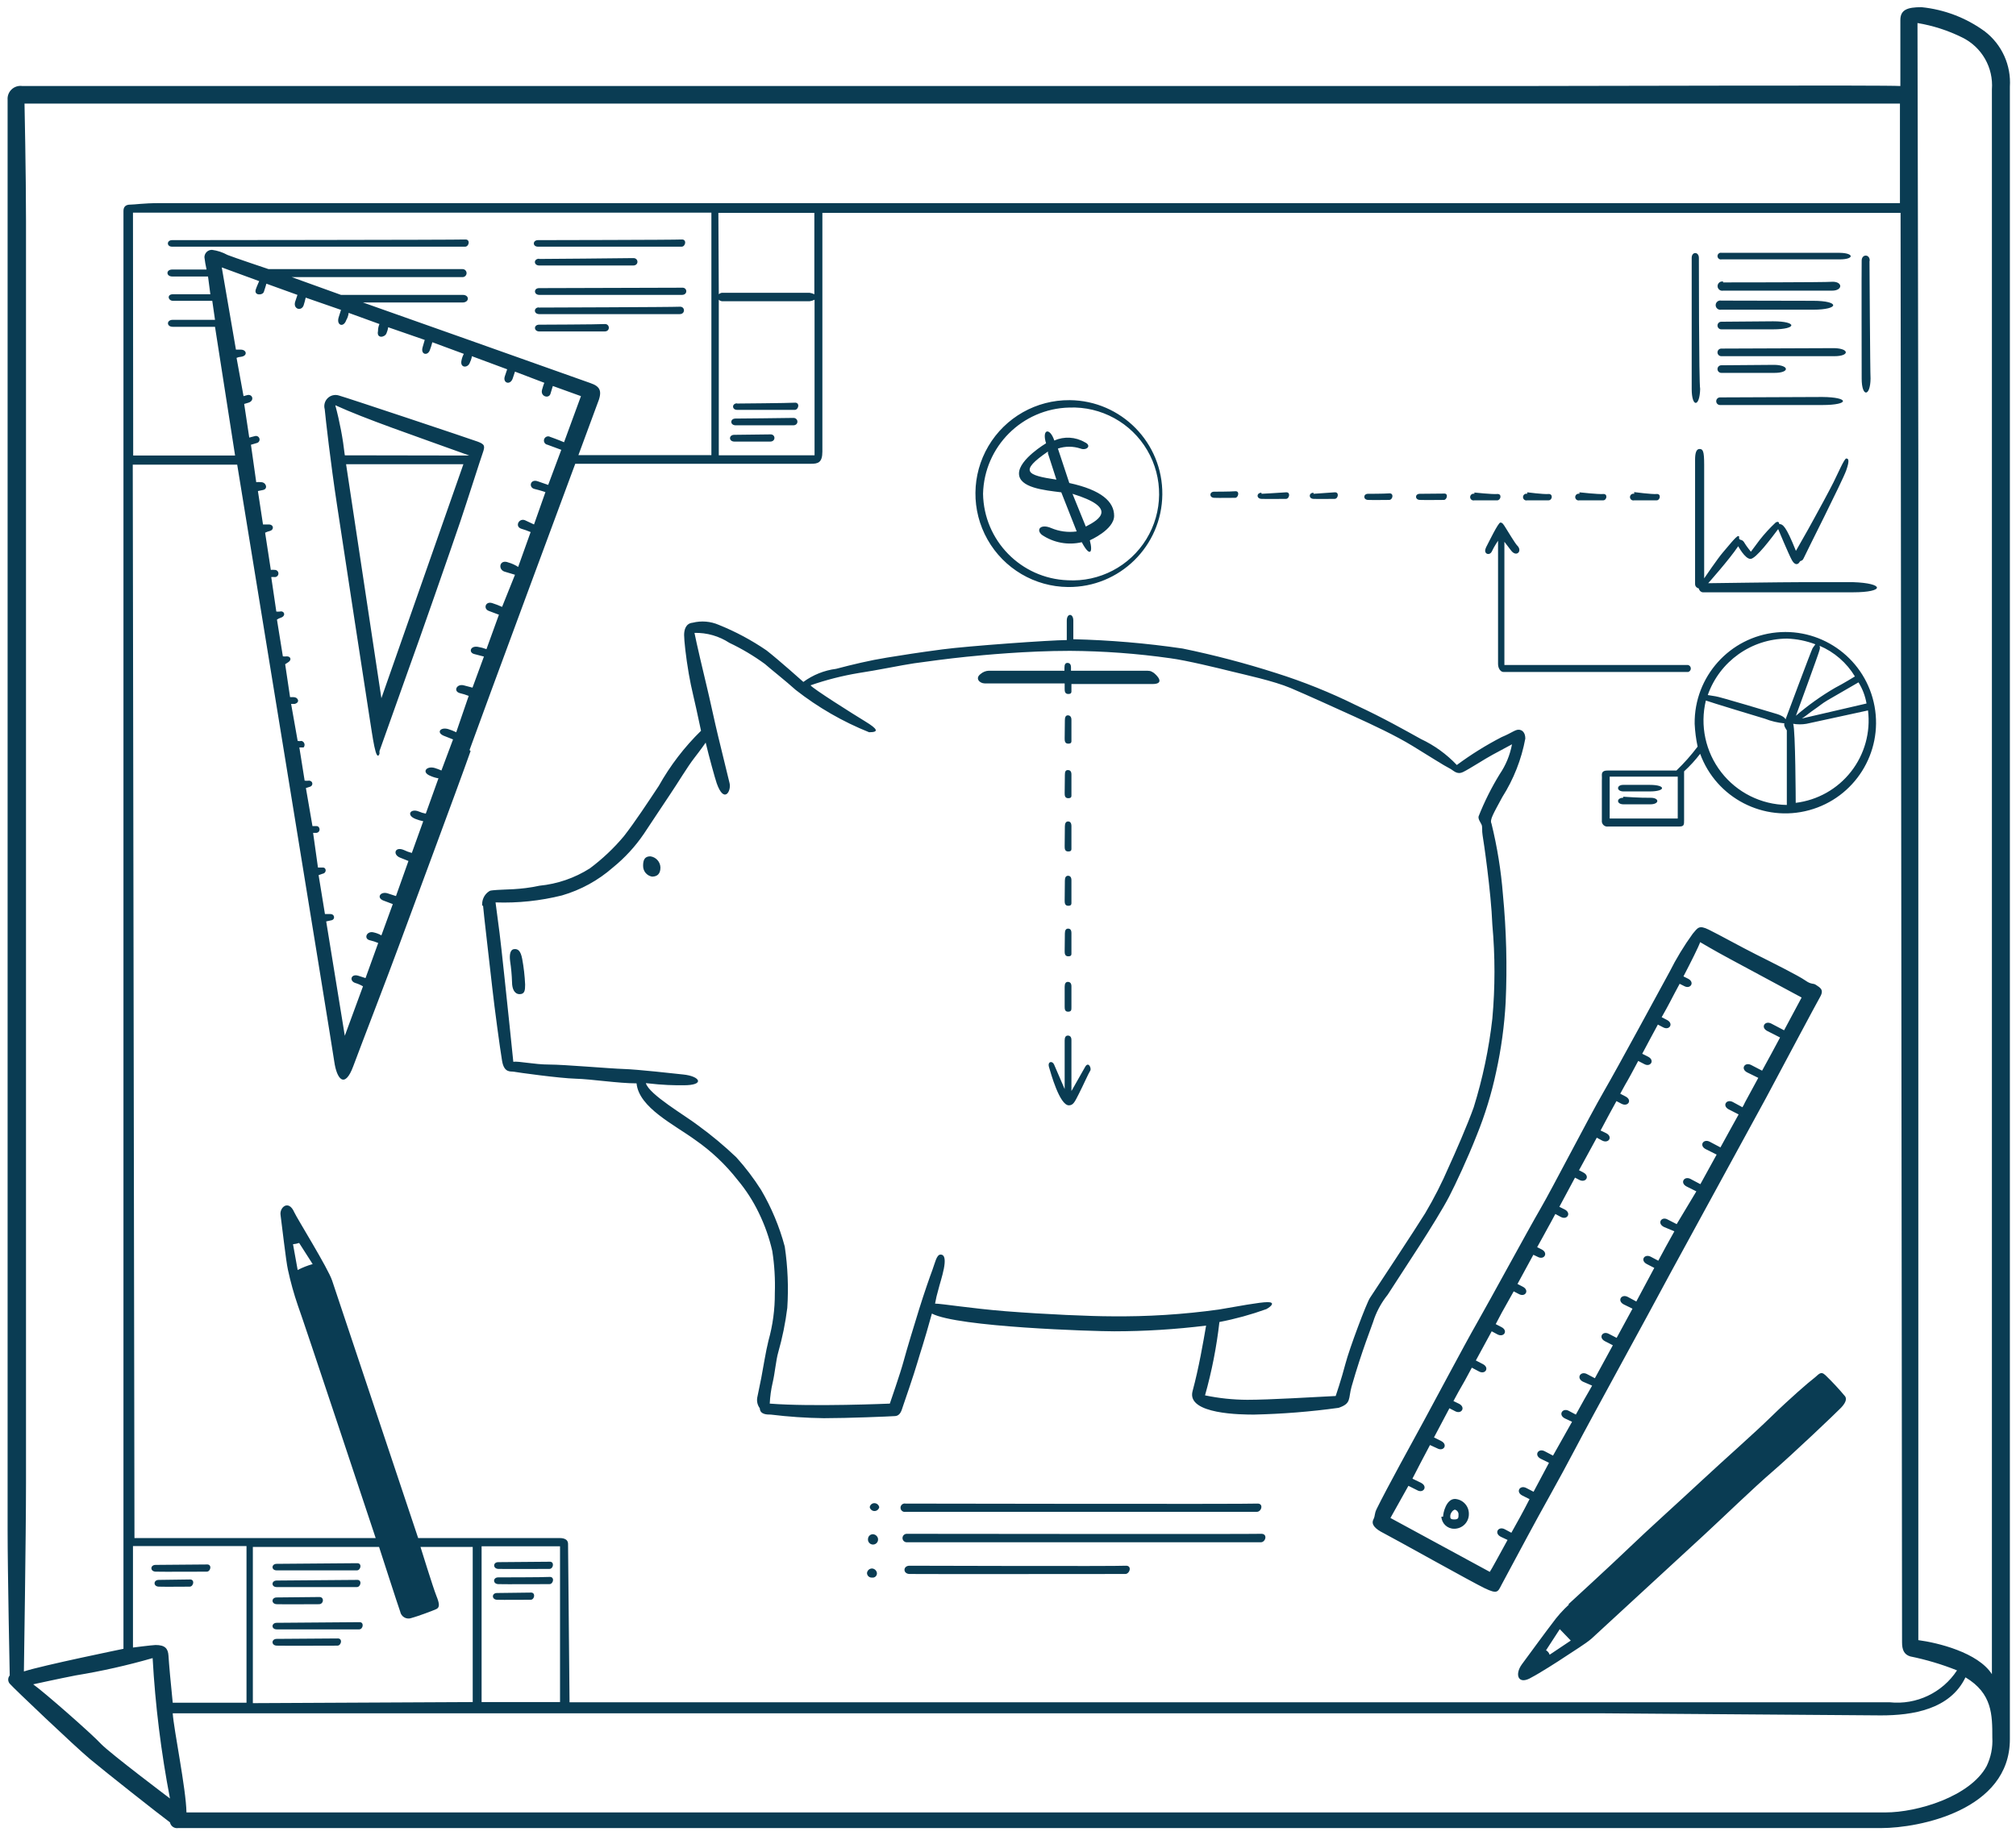 <?xml version="1.0" encoding="UTF-8"?>
<svg width="149px" height="136px" viewBox="0 0 149 136" version="1.1" xmlns="http://www.w3.org/2000/svg" xmlns:xlink="http://www.w3.org/1999/xlink">
    <!-- Generator: Sketch 59 (86127) - https://sketch.com -->
    <title>NYL_Blueprint Copy</title>
    <desc>Created with Sketch.</desc>
    <g id="Page-1" stroke="none" stroke-width="1" fill="none" fill-rule="evenodd">
        <g id="NYL_Blueprint-Copy" transform="translate(-1, -1)" fill="#0A3C53" fill-rule="nonzero">
            <path d="M10.125,122.875 C10.125,122.875 10.125,116.406 10.125,115.062 L10.125,69.312 C10.125,68.438 10.125,61.859 10.125,60.859 C10.125,59.859 10.125,54.234 10.125,52.953 C10.125,51.672 10.125,45 10.125,42.953 L10.125,33.281 C10.125,30.609 10.125,25.125 10.125,23.344 L10.125,16.594 C10.125,16.266 10.312,16.125 10.625,16.125 C10.938,16.125 11.625,16.016 12.703,16.016 L47.672,16.016 L141.422,16.016 L141.422,8.656 L98.719,8.656 L2.812,8.656 C2.812,8.656 2.922,13.875 2.922,17.312 L2.922,91.203 C2.922,98.547 2.922,106.828 2.922,110.625 C2.922,114.422 2.766,124.547 2.766,124.547 C4.172,124.094 10.125,122.875 10.125,122.875 Z M10.844,34.672 L18.375,34.672 L16.891,25.156 L13.766,25.156 C13.297,25.156 13.297,24.641 13.766,24.641 L16.891,24.641 L16.688,23.234 L13.781,23.234 C13.422,23.234 13.312,22.75 13.781,22.75 L16.547,22.75 L16.375,21.438 L13.734,21.438 C13.266,21.438 13.25,20.922 13.734,20.922 L16.266,20.922 C16.198,20.623 16.145,20.32 16.109,20.016 C16.109,19.868 16.169,19.726 16.275,19.623 C16.381,19.52 16.524,19.465 16.672,19.469 C17.072,19.522 17.459,19.649 17.812,19.844 C18.234,20.016 20.844,20.891 20.844,20.891 L28,20.891 L35.188,20.891 C35.351,20.891 35.484,21.024 35.484,21.188 C35.484,21.351 35.351,21.484 35.188,21.484 L22.562,21.484 L26.203,22.797 L35.203,22.797 C35.703,22.797 35.703,23.344 35.203,23.359 L27.828,23.359 L35.469,26.062 L44.625,29.312 C45.406,29.578 45.531,29.938 45.141,30.875 L43.75,34.641 L53.578,34.641 L53.578,16.719 L10.828,16.719 L10.844,34.672 Z M13.719,18.75 C13.312,18.75 13.297,19.234 13.719,19.234 C14.141,19.234 35.078,19.234 35.375,19.234 C35.672,19.234 35.781,18.672 35.375,18.703 C34.969,18.734 13.719,18.75 13.719,18.75 Z M40.766,18.75 C40.359,18.75 40.344,19.234 40.766,19.234 C41.188,19.234 51.078,19.234 51.375,19.234 C51.672,19.234 51.781,18.672 51.375,18.703 C50.969,18.734 40.766,18.75 40.766,18.75 Z M40.844,20.125 C40.438,20.125 40.422,20.609 40.844,20.625 L47.797,20.625 C48.234,20.625 48.203,20.062 47.797,20.078 C47.391,20.094 40.844,20.141 40.844,20.141 L40.844,20.125 Z M40.844,22.297 C40.438,22.297 40.438,22.781 40.844,22.797 L51.406,22.797 C51.844,22.797 51.812,22.234 51.406,22.266 L40.844,22.297 Z M40.844,23.719 C40.438,23.719 40.422,24.203 40.844,24.219 L51.234,24.219 C51.672,24.219 51.641,23.641 51.234,23.672 C50.828,23.703 40.797,23.734 40.797,23.734 L40.844,23.719 Z M40.844,25 C40.438,25 40.438,25.484 40.844,25.5 L45.688,25.5 C46.125,25.5 46.078,24.922 45.688,24.953 C45.297,24.984 40.812,25 40.812,25 L40.844,25 Z M55.484,30.812 C55.078,30.812 55.078,31.297 55.484,31.297 C55.891,31.297 59.438,31.297 59.734,31.297 C60.031,31.297 60.141,30.734 59.734,30.766 C59.328,30.797 55.453,30.828 55.453,30.828 L55.484,30.812 Z M12.5,116.672 C12.094,116.672 12.078,117.156 12.5,117.172 C12.922,117.188 15.984,117.172 16.281,117.172 C16.578,117.172 16.688,116.609 16.281,116.641 L12.5,116.672 Z M37.828,116.469 C37.422,116.469 37.422,116.953 37.828,116.969 C38.234,116.984 41.312,116.969 41.609,116.969 C41.906,116.969 42,116.406 41.609,116.438 L37.828,116.469 Z M37.828,117.594 C37.422,117.594 37.406,118.078 37.828,118.094 C38.25,118.109 41.312,118.094 41.609,118.094 C41.906,118.094 42.016,117.531 41.609,117.562 C41.203,117.594 37.766,117.594 37.766,117.594 L37.828,117.594 Z M37.734,118.75 C37.328,118.75 37.328,119.234 37.734,119.25 C38.141,119.266 39.922,119.25 40.219,119.25 C40.516,119.25 40.609,118.688 40.219,118.719 L37.734,118.75 Z M12.734,117.781 C12.328,117.781 12.312,118.266 12.734,118.281 C13.156,118.297 14.719,118.281 15.016,118.281 C15.312,118.281 15.422,117.719 15.016,117.75 L12.734,117.781 Z M21.453,116.594 C21.047,116.594 21.031,117.078 21.453,117.078 C21.875,117.078 27.078,117.078 27.375,117.078 C27.672,117.078 27.781,116.516 27.375,116.547 L21.453,116.594 Z M21.453,117.828 C21.047,117.828 21.031,118.312 21.453,118.312 C21.875,118.312 27.078,118.312 27.375,118.312 C27.672,118.312 27.781,117.75 27.375,117.781 L21.453,117.828 Z M21.453,119.078 C21.047,119.078 21.031,119.562 21.453,119.578 C21.875,119.594 24.219,119.578 24.578,119.578 C24.938,119.578 24.984,119.016 24.578,119.047 L21.453,119.078 Z M21.453,120.953 C21.047,120.953 21.031,121.438 21.453,121.438 C21.875,121.438 27.25,121.438 27.547,121.438 C27.844,121.438 27.938,120.875 27.547,120.906 L21.453,120.953 Z M21.453,122.141 C21.047,122.141 21.031,122.625 21.453,122.641 C21.875,122.656 25.641,122.641 25.938,122.641 C26.234,122.641 26.344,122.078 25.938,122.109 L21.453,122.141 Z M55.359,31.938 C54.953,31.938 54.938,32.422 55.359,32.438 L59.625,32.438 C60.062,32.438 60.016,31.875 59.625,31.891 C59.234,31.906 55.359,31.938 55.359,31.938 Z M55.266,33.141 C54.859,33.141 54.844,33.625 55.266,33.641 L57.922,33.641 C58.359,33.641 58.328,33.078 57.922,33.109 L55.266,33.141 Z M90.734,37.344 C90.375,37.344 90.359,37.781 90.734,37.797 C91.109,37.812 92.078,37.797 92.297,37.797 C92.516,37.797 92.656,37.281 92.297,37.312 C91.938,37.344 90.734,37.344 90.734,37.344 L90.734,37.344 Z M94.234,37.422 C93.859,37.422 93.844,37.859 94.234,37.875 C94.625,37.891 95.797,37.875 96.047,37.875 C96.297,37.875 96.406,37.359 96.047,37.391 C95.688,37.422 94.234,37.5 94.234,37.5 L94.234,37.422 Z M98.078,37.422 C97.719,37.422 97.703,37.859 98.078,37.875 C98.453,37.891 99.375,37.875 99.641,37.875 C99.906,37.875 100,37.359 99.641,37.391 C99.281,37.422 98.078,37.5 98.078,37.5 L98.078,37.422 Z M67.938,112.141 C67.812,112.112 67.682,112.163 67.61,112.269 C67.537,112.375 67.537,112.515 67.61,112.621 C67.682,112.728 67.812,112.779 67.938,112.75 C68.297,112.75 93.531,112.75 93.891,112.75 C94.25,112.75 94.422,112.094 93.891,112.141 C93.359,112.188 67.938,112.141 67.938,112.141 Z M68.016,114.375 C67.843,114.375 67.703,114.515 67.703,114.688 C67.703,114.86 67.843,115 68.016,115 C68.375,115 93.828,115 94.188,115 C94.547,115 94.719,114.344 94.188,114.375 C93.656,114.406 68.016,114.375 68.016,114.375 L68.016,114.375 Z M68.219,116.734 C67.734,116.734 67.719,117.328 68.219,117.344 C68.719,117.359 83.844,117.344 84.172,117.344 C84.5,117.344 84.703,116.688 84.172,116.734 C83.641,116.781 68.219,116.734 68.219,116.734 L68.219,116.734 Z M102.109,37.5 C101.75,37.5 101.734,37.938 102.109,37.953 C102.484,37.969 103.406,37.953 103.672,37.953 C103.938,37.953 104.047,37.438 103.672,37.469 C103.297,37.5 102.109,37.5 102.109,37.5 Z M105.938,37.5 C105.562,37.5 105.562,37.938 105.938,37.953 C106.312,37.969 107.5,37.953 107.719,37.953 C107.938,37.953 108.078,37.453 107.719,37.484 L105.938,37.5 Z M109.969,37.5 C109.868,37.474 109.761,37.514 109.701,37.6 C109.642,37.685 109.642,37.799 109.701,37.885 C109.761,37.971 109.868,38.01 109.969,37.984 C110.234,37.984 111.391,37.984 111.656,37.984 C111.922,37.984 112.031,37.484 111.656,37.516 C111.281,37.547 109.969,37.406 109.969,37.406 L109.969,37.5 Z M113.875,37.5 C113.774,37.474 113.667,37.514 113.608,37.6 C113.548,37.685 113.548,37.799 113.608,37.885 C113.667,37.971 113.774,38.01 113.875,37.984 C114.141,37.984 115.125,37.984 115.438,37.984 C115.75,37.984 115.797,37.484 115.438,37.516 C115.078,37.547 113.875,37.391 113.875,37.391 L113.875,37.5 Z M117.734,37.5 C117.633,37.474 117.527,37.514 117.467,37.6 C117.407,37.685 117.407,37.799 117.467,37.885 C117.527,37.971 117.633,38.01 117.734,37.984 C118.016,37.984 119.203,37.984 119.484,37.984 C119.766,37.984 119.844,37.484 119.484,37.516 C119.125,37.547 117.734,37.391 117.734,37.391 L117.734,37.5 Z M121.781,37.5 C121.68,37.474 121.573,37.514 121.514,37.6 C121.454,37.685 121.454,37.799 121.514,37.885 C121.573,37.971 121.68,38.01 121.781,37.984 C122.047,37.984 123.172,37.984 123.438,37.984 C123.703,37.984 123.797,37.484 123.438,37.516 C123.078,37.547 121.781,37.375 121.781,37.375 L121.781,37.5 Z M128.25,19.688 C128.149,19.662 128.042,19.701 127.983,19.787 C127.923,19.873 127.923,19.987 127.983,20.072 C128.042,20.158 128.149,20.198 128.25,20.172 L136.969,20.172 C138.062,20.172 138.047,19.703 136.969,19.688 L128.25,19.688 Z M126.562,20.062 C126.562,19.594 126.031,19.578 126.031,20.062 C126.031,20.547 126.031,29.438 126.031,29.75 C126.031,31.141 126.625,31.109 126.656,29.75 C126.562,29.297 126.562,20.062 126.562,20.062 Z M139.188,20.25 C139.188,19.781 138.609,19.766 138.594,20.25 C138.578,20.734 138.594,28.641 138.594,28.984 C138.594,30.375 139.234,30.344 139.25,28.984 C139.219,28.547 139.172,20.312 139.172,20.312 L139.188,20.25 Z M128.359,21.812 C128.222,21.783 128.081,21.839 128.002,21.956 C127.923,22.072 127.923,22.225 128.002,22.341 C128.081,22.457 128.222,22.514 128.359,22.484 L136.406,22.484 C137.219,22.484 137.203,21.797 136.406,21.828 C135.938,21.875 128.344,21.875 128.344,21.875 L128.359,21.812 Z M128.219,23.219 C128.081,23.189 127.94,23.246 127.861,23.362 C127.782,23.478 127.782,23.631 127.861,23.747 C127.94,23.864 128.081,23.92 128.219,23.891 L135,23.891 C136.969,23.891 137,23.234 135,23.234 L128.219,23.219 Z M128.219,24.781 C128.063,24.781 127.938,24.907 127.938,25.062 C127.938,25.218 128.063,25.344 128.219,25.344 L132.047,25.344 C133.828,25.344 133.859,24.75 132.047,24.75 L128.219,24.781 Z M128.219,28 C128.063,28 127.938,28.126 127.938,28.281 C127.938,28.437 128.063,28.562 128.219,28.562 L132.156,28.562 C133.266,28.562 133.281,28 132.156,27.969 L128.219,28 Z M128.219,26.766 C128.063,26.766 127.938,26.892 127.938,27.047 C127.938,27.202 128.063,27.328 128.219,27.328 L136.578,27.328 C137.703,27.328 137.703,26.766 136.578,26.734 L128.219,26.766 Z M128.125,30.375 C127.97,30.375 127.844,30.501 127.844,30.656 C127.844,30.812 127.97,30.938 128.125,30.938 L135.688,30.938 C137.734,30.938 137.703,30.359 135.688,30.344 C135.281,30.344 128.125,30.375 128.125,30.375 Z M54.125,22.75 C54.191,22.692 54.272,22.654 54.359,22.641 L60.828,22.641 C60.953,22.658 61.074,22.695 61.188,22.75 L61.188,16.734 L54.094,16.734 L54.125,22.75 Z M54.125,34.656 L61.203,34.656 L61.203,23.156 C61.09,23.211 60.968,23.248 60.844,23.266 L54.359,23.266 C54.272,23.253 54.191,23.215 54.125,23.156 L54.125,34.656 Z M18.438,26.844 L18.797,26.844 C19.234,26.844 19.328,27.312 18.797,27.375 C18.689,27.381 18.583,27.408 18.484,27.453 L19,30.281 L19.281,30.203 C19.672,30.109 19.828,30.625 19.359,30.766 L19.047,30.859 L19.422,33.344 L19.844,33.234 C19.938,33.206 20.04,33.233 20.109,33.302 C20.177,33.372 20.202,33.475 20.173,33.568 C20.144,33.662 20.065,33.732 19.969,33.75 L19.547,33.875 L19.938,36.641 C20.057,36.627 20.177,36.627 20.297,36.641 C20.672,36.641 20.828,37.141 20.438,37.219 L20.062,37.297 L20.438,39.766 L20.859,39.766 C21.234,39.766 21.281,40.156 20.938,40.25 C20.819,40.28 20.704,40.321 20.594,40.375 L21.016,43.125 C21.114,43.114 21.214,43.114 21.312,43.125 C21.459,43.125 21.578,43.244 21.578,43.391 C21.578,43.537 21.459,43.656 21.312,43.656 C21.224,43.645 21.135,43.645 21.047,43.656 L21.422,46.203 C21.51,46.214 21.599,46.214 21.688,46.203 C22.016,46.125 22.156,46.516 21.766,46.656 C21.66,46.687 21.56,46.734 21.469,46.797 L21.906,49.516 C22.005,49.529 22.105,49.529 22.203,49.516 C22.484,49.516 22.578,49.781 22.297,49.953 C22.016,50.125 22.078,50.109 22.078,50.109 L22.438,52.531 L22.703,52.531 C23.031,52.531 23.203,52.922 22.781,53.031 L22.516,53.031 L23,55.766 C23.092,55.789 23.189,55.789 23.281,55.766 C23.383,55.789 23.464,55.864 23.496,55.964 C23.528,56.063 23.506,56.171 23.438,56.25 L23.125,56.25 L23.516,58.703 C23.619,58.717 23.724,58.717 23.828,58.703 C24.141,58.703 24.172,59.078 23.906,59.156 L23.609,59.25 L24.094,62.062 L24.391,62.062 C24.672,62.062 24.719,62.516 24.391,62.562 L24.141,62.562 L24.5,65.125 L24.859,65.125 C25.141,65.125 25.141,65.531 24.859,65.578 L24.547,65.688 L25.016,68.562 L25.422,68.562 C25.734,68.562 25.781,68.938 25.531,69.016 L25.109,69.109 L26.484,77.562 L27.828,73.906 C27.647,73.799 27.452,73.715 27.25,73.656 C26.797,73.5 26.938,72.953 27.484,73.125 L28.016,73.297 L28.953,70.703 C28.751,70.617 28.542,70.55 28.328,70.5 C27.859,70.391 28.094,69.781 28.625,69.922 C28.823,69.965 29.012,70.039 29.188,70.141 L30.031,67.828 L29.328,67.562 C28.812,67.359 29.109,66.875 29.641,67.031 L30.266,67.234 L31.188,64.641 L30.562,64.391 C30.016,64.172 30.172,63.547 30.844,63.828 C31.034,63.921 31.233,63.994 31.438,64.047 L32.281,61.703 C32.084,61.664 31.89,61.606 31.703,61.531 C31,61.25 31.344,60.734 31.953,60.984 C32.118,61.056 32.291,61.109 32.469,61.141 L33.406,58.531 C33.207,58.498 33.013,58.441 32.828,58.359 C32.109,58.078 32.531,57.594 33.125,57.766 C33.296,57.817 33.463,57.88 33.625,57.953 L34.484,55.656 L33.891,55.422 C33.203,55.188 33.516,54.719 34.125,54.891 C34.328,54.955 34.527,55.033 34.719,55.125 L35.641,52.438 C35.427,52.354 35.208,52.286 34.984,52.234 C34.484,52.094 34.75,51.531 35.266,51.656 L35.922,51.828 L36.766,49.531 L36.047,49.344 C35.625,49.234 35.75,48.719 36.312,48.812 C36.532,48.847 36.746,48.905 36.953,48.984 L37.875,46.438 L37.125,46.156 C36.703,46 36.875,45.422 37.375,45.578 C37.625,45.657 37.87,45.751 38.109,45.859 L39.062,43.484 L38.281,43.25 C37.781,43.078 37.922,42.312 38.578,42.578 C38.833,42.65 39.075,42.761 39.297,42.906 L40.219,40.328 C39.989,40.232 39.755,40.148 39.516,40.078 C39.031,39.906 39.359,39.281 39.797,39.453 L40.469,39.766 L41.312,37.375 C41.312,37.375 40.953,37.25 40.5,37.141 C40.047,37.031 40.188,36.375 40.75,36.578 L41.516,36.844 L42.484,34.25 L41.469,33.875 C41.343,33.857 41.241,33.766 41.21,33.643 C41.178,33.521 41.224,33.391 41.325,33.316 C41.426,33.24 41.563,33.232 41.672,33.297 C42.125,33.453 42.688,33.688 42.688,33.688 L43.938,30.281 L41.859,29.531 L41.688,30.094 C41.578,30.5 40.922,30.312 41.062,29.812 C41.203,29.312 41.234,29.297 41.234,29.297 L39.062,28.469 L38.891,28.984 C38.703,29.5 38.141,29.312 38.312,28.812 C38.484,28.312 38.484,28.297 38.484,28.297 L35.875,27.328 C35.875,27.328 35.875,27.5 35.703,27.859 C35.531,28.219 34.984,28.188 35.109,27.641 C35.142,27.471 35.2,27.308 35.281,27.156 L32.953,26.297 C32.902,26.498 32.84,26.697 32.766,26.891 C32.594,27.328 32.078,27.203 32.234,26.672 L32.391,26.125 L29.688,25.188 C29.688,25.188 29.688,25.328 29.562,25.641 C29.438,25.953 28.812,26.047 28.938,25.469 C28.938,25.141 29.047,24.953 29.047,24.953 L26.766,24.125 C26.766,24.125 26.766,24.359 26.594,24.656 C26.391,25.25 25.844,25.047 26.031,24.453 L26.203,23.906 L23.594,23 C23.551,23.195 23.499,23.388 23.438,23.578 C23.266,24.031 22.656,23.844 22.812,23.312 L22.984,22.797 L20.688,21.969 C20.688,21.969 20.594,22.312 20.5,22.578 C20.406,22.844 19.75,22.859 19.906,22.391 C19.984,22.156 20.156,21.781 20.156,21.781 L17.391,20.766 L18.438,26.844 Z M26.484,34.656 C26.343,33.406 26.108,32.168 25.781,30.953 C28,31.969 31.531,33.172 35.688,34.672 L26.484,34.656 Z M26.578,35.312 L35.25,35.312 L29.188,52.609 L26.578,35.312 Z M29.047,56.516 L31.188,50.5 C31.844,48.719 34.453,41.234 35.016,39.562 C35.578,37.891 36.484,35.031 36.672,34.5 C36.859,33.969 36.844,33.844 36.297,33.641 C35.75,33.438 26.672,30.406 26.047,30.234 C25.756,30.142 25.439,30.217 25.22,30.429 C25.001,30.642 24.917,30.957 25,31.25 C25.078,32.047 25.422,35.125 25.906,38.312 C26.391,41.5 28.047,52.375 28.297,53.938 C28.547,55.5 28.781,57.391 29.047,56.719 M35.781,56.516 C34.812,59.266 31.297,68.688 30.484,70.906 C29.672,73.125 27.734,78.125 27.109,79.812 C26.484,81.5 25.891,80.797 25.703,79.453 C25.594,78.609 18.531,35.344 18.531,35.344 L10.812,35.344 L10.938,114.688 L28.766,114.688 C28.766,114.688 23.328,98.312 23.016,97.5 C22.719,96.635 22.474,95.753 22.281,94.859 C22.141,94.266 21.812,91.344 21.734,90.797 C21.656,90.25 22.328,89.641 22.75,90.609 C22.953,91.062 25.25,94.75 25.547,95.656 C25.844,96.562 31.906,114.688 31.906,114.688 L42.344,114.688 C42.484,114.688 42.984,114.688 42.984,115.125 C42.984,115.562 43.094,126.828 43.094,126.828 L104.312,126.828 C120.594,126.828 138.312,126.828 140.672,126.828 C142.639,127.034 144.557,126.124 145.641,124.469 C144.523,124.022 143.367,123.677 142.188,123.438 C141.719,123.297 141.578,122.938 141.578,122.391 C141.578,121.844 141.469,16.734 141.469,16.734 L61.781,16.734 L61.781,34.375 C61.781,35.203 61.453,35.281 60.938,35.281 L43.516,35.281 C43.516,35.281 36.688,53.688 35.703,56.438 L35.781,56.516 Z M12.5,122.594 C13.188,122.594 13.422,122.844 13.453,123.391 C13.484,123.938 13.625,125.5 13.766,126.859 L19.219,126.859 L19.219,115.281 L10.828,115.281 L10.828,122.781 C10.828,122.781 12.156,122.609 12.5,122.594 Z M35.938,126.812 L35.938,115.344 L32.078,115.344 C32.078,115.344 33.016,118.375 33.25,118.953 C33.484,119.531 33.516,119.812 33.25,119.938 C32.984,120.062 31.844,120.484 31.422,120.594 C31.248,120.662 31.053,120.649 30.889,120.559 C30.726,120.468 30.612,120.309 30.578,120.125 C30.453,119.797 29.016,115.344 29.016,115.344 L19.688,115.344 L19.688,126.891 L35.938,126.812 Z M42.391,126.812 L42.391,115.297 L36.594,115.297 L36.594,126.812 L42.391,126.812 Z M32.625,119.219 C32.625,119.219 32.422,118.578 32.281,118.25 C32.141,117.922 24.594,96.031 24.469,95.672 C24.344,95.312 24.328,95.141 24.062,95.234 C23.807,95.337 23.546,95.426 23.281,95.5 C22.969,95.609 23.047,95.703 23.281,96.203 C23.516,96.703 30.469,116.891 30.797,117.938 C31.125,118.984 31.328,119.672 31.328,119.672 L32.625,119.219 Z M23,94.875 C23.354,94.692 23.726,94.545 24.109,94.438 L23.109,92.875 C22.963,92.925 22.811,92.956 22.656,92.969 L23,94.875 Z M73.656,37.5 C73.712,40.952 76.456,43.758 79.906,43.891 C82.259,44.028 84.497,42.859 85.728,40.849 C86.959,38.839 86.984,36.314 85.792,34.28 C84.601,32.247 82.387,31.034 80.031,31.125 C76.545,31.207 73.739,34.014 73.656,37.5 L73.656,37.5 Z M80.062,30.578 C83.877,30.613 86.941,33.733 86.906,37.547 C86.872,41.361 83.752,44.425 79.938,44.391 C77.47,44.368 75.202,43.031 73.988,40.883 C72.773,38.735 72.797,36.103 74.05,33.977 C75.303,31.851 77.595,30.556 80.062,30.578 L80.062,30.578 Z M79.188,34.156 C79.73,33.975 80.317,33.975 80.859,34.156 C81.312,34.328 81.719,33.938 81.172,33.688 C80.485,33.289 79.649,33.242 78.922,33.562 C78.594,32.578 77.984,32.703 78.312,33.766 C78.312,33.766 76.312,34.953 76.312,36 C76.312,37.047 78.156,37.234 79.438,37.391 L80.578,40.281 C79.937,40.37 79.284,40.283 78.688,40.031 C77.922,39.703 77.547,40.141 78,40.531 C78.864,41.119 79.936,41.317 80.953,41.078 C81.547,42.203 81.797,41.875 81.547,40.938 C81.547,40.938 83.344,40.156 83.344,39.125 C83.344,38.094 82.422,37.219 80.031,36.703 L79.188,34.156 Z M78.453,34.516 L79.078,36.453 C76.859,36.125 76.312,35.844 78.453,34.375 L78.453,34.516 Z M81.25,39.922 L80.266,37.5 C83.609,38.531 82.297,39.391 81.25,39.922 Z M110.828,41.484 C110.594,41.938 111.094,42.125 111.266,41.75 C111.438,41.375 111.719,40.969 111.719,40.969 C111.719,40.969 111.719,49.75 111.719,50.078 C111.719,50.406 111.906,50.672 112.125,50.672 L125.766,50.672 C125.884,50.642 125.967,50.536 125.967,50.414 C125.967,50.292 125.884,50.186 125.766,50.156 L112.188,50.156 L112.188,41.047 L112.703,41.719 C113.094,42.203 113.547,41.719 113.125,41.312 C112.984,41.172 112.438,40.266 112.281,40.016 C112.125,39.766 112.047,39.625 111.891,39.625 C111.734,39.625 111.047,41.047 110.812,41.5 L110.828,41.484 Z M126.562,44.5 C126.582,44.646 126.697,44.761 126.844,44.781 L137.953,44.781 C140.328,44.781 140.297,44.109 137.953,44.031 C137.125,44.031 135.703,44.031 134.25,44.031 C132.797,44.031 127.25,44.109 127.25,44.109 C127.25,44.109 128.812,42.359 129.469,41.375 C129.469,41.375 129.969,42.312 130.375,42.312 C130.781,42.312 131.938,40.75 132.422,40.109 C132.422,40.109 133.203,41.984 133.438,42.406 C133.672,42.828 133.906,42.719 134,42.547 C134.094,42.375 134.188,42.547 134.328,42.219 C134.469,41.891 137.172,36.562 137.453,35.766 C137.734,34.969 137.594,34.891 137.453,34.891 C137.312,34.891 136.844,35.984 136.516,36.641 C136.188,37.297 135.391,38.766 135.078,39.328 C134.766,39.891 134.625,40.172 133.734,41.719 C132.984,39.844 132.766,39.75 132.5,39.734 C132.5,39.594 132.406,39.516 132.234,39.625 C131.806,40.026 131.409,40.46 131.047,40.922 L130.406,41.781 C130.406,41.781 130.078,41.375 129.969,41.188 C129.859,41 129.812,40.938 129.625,40.891 C129.438,40.844 129.625,40.625 129.469,40.625 C129.312,40.625 128.672,41.453 128.328,41.844 C127.984,42.234 126.953,43.75 126.953,43.75 C126.953,43.75 126.953,36.359 126.953,35.344 C126.953,34.328 126.859,34.188 126.609,34.188 C126.359,34.188 126.281,34.516 126.281,34.984 C126.281,35.453 126.281,43.906 126.281,44.172 C126.281,44.438 126.562,44.5 126.562,44.5 Z M36.641,67.938 C36.607,67.57 36.752,67.21 37.031,66.969 C37.25,66.797 37.219,66.828 37.75,66.781 C38.281,66.734 39.453,66.781 40.875,66.469 C42.198,66.34 43.472,65.901 44.594,65.188 C45.522,64.496 46.366,63.699 47.109,62.812 C47.906,61.797 48.922,60.25 49.688,59.094 C50.53,57.592 51.582,56.219 52.812,55.016 C52.25,52.328 52.125,52.062 51.906,50.797 C51.688,49.531 51.562,48.328 51.562,47.938 C51.562,47.547 51.688,47.078 52.188,47.031 C52.833,46.868 53.514,46.923 54.125,47.188 C55.367,47.687 56.551,48.321 57.656,49.078 C58.594,49.812 60.375,51.406 60.375,51.406 C61.087,50.884 61.921,50.55 62.797,50.438 C63.984,50.125 65.281,49.812 66.547,49.609 C67.812,49.406 68.766,49.25 70.656,49 C72.547,48.75 78.656,48.312 79.844,48.312 L79.844,46.875 C79.844,46.312 80.328,46.312 80.328,46.875 L80.328,48.25 C83.032,48.315 85.73,48.544 88.406,48.938 C90.739,49.418 93.045,50.023 95.312,50.75 C97.339,51.389 99.314,52.183 101.219,53.125 C103.266,54.078 104.859,54.984 106.016,55.625 C107.014,56.094 107.915,56.745 108.672,57.547 C109.719,56.772 110.827,56.082 111.984,55.484 C112.734,55.172 112.969,54.938 113.234,54.938 C113.5,54.938 113.734,55.141 113.734,55.594 C113.449,57.132 112.87,58.601 112.031,59.922 C111.359,61.172 111.094,61.594 111.234,61.875 C111.656,63.594 111.939,65.345 112.078,67.109 C112.333,69.758 112.401,72.42 112.281,75.078 C112.187,76.813 111.952,78.538 111.578,80.234 C111.238,81.836 110.757,83.405 110.141,84.922 C109.453,86.672 108.578,88.531 108.109,89.438 C107.641,90.344 106.656,91.922 105.953,93.016 L103.562,96.703 C103.144,97.225 102.811,97.81 102.578,98.438 C102.391,99.047 101.672,100.766 100.891,103.5 C100.641,104.406 100.891,104.734 99.938,105.062 C97.865,105.349 95.779,105.515 93.688,105.562 C92.859,105.562 88.672,105.562 89.141,103.828 C89.609,102.094 89.922,100.25 90.141,98.984 C87.891,99.262 85.626,99.403 83.359,99.406 C81.797,99.406 71.75,99.094 69.875,98.094 C69.25,100.359 69.031,100.922 68.797,101.734 C68.562,102.547 67.828,104.688 67.734,104.953 C67.641,105.219 67.562,105.641 67.156,105.672 C66.75,105.703 63.641,105.828 61.891,105.828 C60.58,105.81 59.27,105.722 57.969,105.562 C57.688,105.562 57.172,105.562 57.156,105.094 C56.985,104.866 56.917,104.577 56.969,104.297 L57.266,102.844 C57.422,102.031 57.594,100.906 57.797,100.094 C58.116,98.955 58.274,97.777 58.266,96.594 C58.302,95.548 58.24,94.502 58.078,93.469 C57.855,92.491 57.519,91.542 57.078,90.641 C56.659,89.772 56.134,88.958 55.516,88.219 C54.628,87.083 53.574,86.088 52.391,85.266 C50.828,84.125 48.219,82.875 48.047,81.078 C46.688,81.078 44.734,80.766 43.547,80.734 C42.359,80.703 39.203,80.266 38.984,80.219 C38.766,80.172 38.266,80.344 38.109,79.422 C37.953,78.5 37.547,75.484 37.391,74.078 C37.234,72.672 36.719,68.266 36.703,67.953 L36.641,67.938 Z M41.594,79.688 C42.703,79.688 46.047,79.984 47.094,80.016 C48.141,80.047 50.875,80.359 51.484,80.422 C52.766,80.547 53.141,81.234 51.484,81.219 C50.781,81.219 50.094,81.219 48.734,81.062 C48.969,81.906 51.641,83.453 52.594,84.188 C53.588,84.91 54.533,85.699 55.422,86.547 C56.098,87.296 56.71,88.101 57.25,88.953 C58.02,90.264 58.608,91.672 59,93.141 C59.223,94.64 59.286,96.159 59.188,97.672 C59.049,98.786 58.824,99.889 58.516,100.969 C58.359,101.5 58.266,102.531 58.109,103.188 C57.989,103.701 57.916,104.224 57.891,104.75 C61.016,105 66.766,104.75 66.766,104.75 C66.766,104.75 67.547,102.5 67.781,101.625 C68.016,100.75 68.578,98.906 68.938,97.75 C69.297,96.594 69.734,95.344 69.922,94.844 C70.109,94.344 70.219,93.734 70.516,93.734 C71.219,93.734 70.516,95.641 70.359,96.297 C70.256,96.646 70.173,97.001 70.109,97.359 C70.578,97.359 72.797,97.719 75.328,97.922 C78.297,98.156 81.672,98.297 83.141,98.297 C85.795,98.328 88.448,98.161 91.078,97.797 C92.453,97.562 94.109,97.25 94.688,97.25 C95.266,97.25 94.969,97.562 94.594,97.766 C93.464,98.173 92.304,98.492 91.125,98.719 C90.917,100.552 90.562,102.365 90.062,104.141 C91.09,104.355 92.137,104.465 93.188,104.469 C94.859,104.469 98.109,104.266 99.719,104.188 C99.719,104.188 100.141,102.953 100.438,101.812 C100.734,100.672 102,97.312 102.25,96.938 C102.5,96.562 105.656,91.781 106.328,90.688 C106.985,89.581 107.57,88.432 108.078,87.25 C108.531,86.266 109.469,84.125 109.922,82.844 C110.585,80.71 111.046,78.518 111.297,76.297 C111.507,73.984 111.507,71.657 111.297,69.344 C111.203,66.906 110.641,63.094 110.578,62.75 C110.516,62.406 110.578,62.125 110.5,61.953 C110.422,61.781 110.234,61.547 110.281,61.344 C110.71,60.258 111.233,59.213 111.844,58.219 C112.296,57.555 112.604,56.805 112.75,56.016 L111.328,56.781 C110.766,57.078 109.625,57.828 109.141,58.062 C108.656,58.297 108.438,57.938 108.109,57.781 C107.781,57.625 106.656,56.906 105.406,56.141 C104.156,55.375 102.453,54.578 101.078,53.953 C99.703,53.328 97.641,52.391 96.391,51.859 C95.141,51.328 92.938,50.859 92,50.625 C91.062,50.391 88.688,49.812 87.5,49.656 C85.041,49.307 82.562,49.124 80.078,49.109 C76.844,49.109 73.656,49.422 72.422,49.547 C71.188,49.672 69.406,49.906 68.547,50.031 C67.688,50.156 65.812,50.547 64.453,50.75 C63.247,50.951 62.061,51.254 60.906,51.656 C61.078,51.906 64.031,53.766 64.953,54.328 C65.875,54.891 65.984,55.125 65.234,55.125 C63.288,54.345 61.463,53.293 59.812,52 C59.047,51.312 58.031,50.516 57.531,50.078 C56.707,49.476 55.828,48.953 54.906,48.516 C54.141,48.016 53.242,47.759 52.328,47.781 C52.453,48.438 53.031,50.906 53.234,51.734 C53.438,52.562 53.844,54.469 54.062,55.359 C54.281,56.25 54.781,58.312 54.922,58.891 C55.062,59.469 54.516,60.453 53.969,58.891 C53.828,58.469 53.422,57 53.156,55.891 C53.156,55.891 52.812,56.391 52.312,57.031 C51.812,57.672 51.078,58.906 50.484,59.781 C49.891,60.656 49.266,61.625 48.594,62.625 C47.955,63.567 47.181,64.409 46.297,65.125 C45.208,66.08 43.922,66.784 42.531,67.188 C40.928,67.587 39.276,67.761 37.625,67.703 C37.625,67.703 37.812,69.156 37.922,69.969 C38.031,70.781 38.516,75.406 38.656,76.75 C38.797,78.094 38.938,79.484 38.938,79.484 C39.328,79.422 40.484,79.688 41.594,79.688 Z M48.531,65 C48.525,65.391 48.803,65.728 49.188,65.797 C49.547,65.797 49.812,65.625 49.812,65.125 C49.801,64.702 49.482,64.351 49.062,64.297 C48.609,64.297 48.531,64.625 48.531,65 L48.531,65 Z M38.844,73.594 C38.844,74.109 39.031,74.484 39.406,74.484 C39.781,74.484 39.812,74.203 39.812,73.781 C39.784,73.142 39.711,72.505 39.594,71.875 C39.484,71.297 39.297,71.125 39,71.156 C38.703,71.188 38.641,71.578 38.703,72.047 C38.78,72.559 38.827,73.076 38.844,73.594 L38.844,73.594 Z M79.688,55.578 C79.688,55.734 79.688,55.969 79.953,55.969 C80.219,55.969 80.188,55.828 80.188,55.656 L80.188,54.203 C80.188,53.984 80.078,53.875 79.922,53.875 C79.766,53.875 79.703,54.016 79.703,54.234 C79.703,54.453 79.688,55.406 79.688,55.578 Z M79.688,59.609 C79.688,59.781 79.688,60 79.953,60 C80.219,60 80.188,59.859 80.188,59.688 L80.188,58.25 C80.188,58.016 80.094,57.922 79.922,57.922 C79.75,57.922 79.703,58.047 79.703,58.281 C79.703,58.516 79.688,59.375 79.688,59.609 Z M79.688,63.547 C79.688,63.719 79.688,63.938 79.953,63.938 C80.219,63.938 80.188,63.797 80.188,63.625 L80.188,62.062 C80.188,61.828 80.094,61.719 79.938,61.719 C79.781,61.719 79.703,61.859 79.703,62.078 C79.703,62.297 79.688,63.375 79.688,63.547 Z M79.688,67.547 C79.688,67.719 79.688,67.953 79.953,67.953 C80.219,67.953 80.188,67.797 80.188,67.625 L80.188,66.062 C80.188,65.844 80.094,65.734 79.938,65.734 C79.781,65.734 79.703,65.859 79.703,66.094 C79.703,66.328 79.688,67.375 79.688,67.547 L79.688,67.547 Z M79.688,71.297 C79.688,71.453 79.688,71.688 79.953,71.688 C80.219,71.688 80.188,71.547 80.188,71.375 L80.188,69.969 C80.188,69.734 80.094,69.641 79.938,69.641 C79.781,69.641 79.703,69.766 79.703,70 C79.703,70.234 79.688,71.125 79.688,71.297 Z M79.688,75.391 C79.688,75.562 79.688,75.781 79.938,75.781 C80.188,75.781 80.188,75.641 80.188,75.469 L80.188,73.906 C80.188,73.672 80.078,73.578 79.922,73.578 C79.766,73.578 79.688,73.703 79.688,73.938 L79.688,75.391 Z M80.188,81.641 L80.188,77.875 C80.188,77.641 80.078,77.547 79.922,77.547 C79.766,77.547 79.688,77.672 79.688,77.906 L79.688,81.5 L78.906,79.688 C78.781,79.391 78.406,79.453 78.531,79.875 C78.656,80.297 79.312,82.703 80,82.703 C80.328,82.703 80.438,82.438 80.734,81.859 C81.031,81.281 81.469,80.297 81.578,80.141 C81.688,79.984 81.453,79.422 81.203,79.859 C80.953,80.297 80.219,81.594 80.219,81.594 L80.188,81.641 Z M86.25,50.719 C86.016,50.578 86,50.578 85.547,50.578 L80.156,50.578 L80.156,50.328 C80.156,50.094 80.047,50 79.891,50 C79.734,50 79.672,50.125 79.672,50.359 L79.672,50.578 L74.078,50.578 C73.859,50.587 73.65,50.67 73.484,50.812 C73.031,51.141 73.406,51.516 73.781,51.516 L79.688,51.516 L79.688,51.906 C79.688,52.062 79.688,52.297 79.953,52.297 C80.219,52.297 80.188,52.156 80.188,51.984 L80.188,51.562 L86.172,51.562 C87.172,51.562 86.469,50.875 86.25,50.719 Z M132.969,54.172 C132.969,54.172 134.875,49.062 134.969,48.906 L135.172,48.625 C134.502,48.37 133.795,48.227 133.078,48.203 C130.44,48.218 128.096,49.887 127.219,52.375 L127.797,52.469 C127.984,52.469 132.141,53.719 132.344,53.781 C132.547,53.844 132.891,53.984 132.969,54.172 Z M127.078,52.781 C126.631,54.628 127.049,56.578 128.214,58.08 C129.378,59.582 131.162,60.473 133.062,60.5 L133.062,54.984 C133.062,54.984 132.781,54.609 132.891,54.469 C132.393,54.423 131.903,54.307 131.438,54.125 C131.016,54 127.359,52.891 127.078,52.781 Z M139.047,53.516 L134.516,54.5 C134.19,54.556 133.857,54.556 133.531,54.5 C133.703,54.922 133.719,60.344 133.719,60.344 C135.334,60.148 136.804,59.319 137.807,58.038 C138.809,56.757 139.261,55.13 139.062,53.516 L139.047,53.516 Z M138.953,53 C138.857,52.446 138.656,51.915 138.359,51.438 L136.062,52.766 C135.688,52.984 135.406,53.234 135.078,53.453 C134.75,53.672 134.438,53.953 134.172,54.109 L138.953,53 Z M136.625,51.844 C137.234,51.531 138.094,51 138.094,51 C137.484,49.989 136.571,49.196 135.484,48.734 C135.515,48.831 135.515,48.935 135.484,49.031 C135.484,49.141 133.734,53.906 133.734,53.906 C134.632,53.131 135.6,52.44 136.625,51.844 L136.625,51.844 Z M125.469,58.094 L125.469,61.625 C125.469,61.969 125.469,62.094 125.094,62.094 L119.859,62.094 C119.733,62.115 119.603,62.074 119.511,61.985 C119.419,61.896 119.374,61.768 119.391,61.641 C119.391,61.297 119.391,59 119.391,58.719 C119.399,58.568 119.399,58.417 119.391,58.266 C119.391,57.984 119.625,57.953 119.859,57.953 L124.906,57.953 C125.473,57.407 125.996,56.816 126.469,56.188 C126.35,55.632 126.277,55.067 126.25,54.5 C126.208,51.018 128.84,48.083 132.306,47.747 C135.773,47.412 138.919,49.786 139.546,53.212 C140.173,56.638 138.073,59.973 134.712,60.887 C131.352,61.802 127.851,59.99 126.656,56.719 C126.301,57.186 125.903,57.62 125.469,58.016 L125.469,58.094 Z M119.969,61.5 L125,61.5 L125,58.406 L119.969,58.406 L119.969,61.5 Z M120.969,59.016 C120.469,59.016 120.453,59.484 120.969,59.5 L122.938,59.5 C124.125,59.5 124.156,59.016 122.938,59.016 L120.969,59.016 Z M120.969,59.969 C120.469,59.969 120.453,60.438 120.969,60.453 L122.969,60.453 C123.672,60.453 123.656,59.953 122.969,59.969 C122.281,59.984 120.969,59.891 120.969,59.891 L120.969,59.969 Z M65.281,112.406 C65.316,112.572 65.463,112.691 65.633,112.691 C65.803,112.691 65.949,112.572 65.984,112.406 C65.95,112.241 65.809,112.12 65.641,112.109 C65.462,112.1 65.305,112.229 65.281,112.406 L65.281,112.406 Z M65.156,114.719 C65.125,114.868 65.188,115.021 65.314,115.106 C65.441,115.191 65.606,115.191 65.733,115.106 C65.859,115.021 65.922,114.868 65.891,114.719 C65.851,114.548 65.706,114.422 65.531,114.406 C65.344,114.397 65.18,114.533 65.156,114.719 Z M65.078,117.281 C65.082,117.375 65.124,117.464 65.195,117.526 C65.266,117.588 65.359,117.618 65.453,117.609 C65.55,117.625 65.647,117.594 65.718,117.527 C65.788,117.459 65.823,117.363 65.812,117.266 C65.784,117.086 65.635,116.95 65.453,116.938 C65.258,116.937 65.094,117.086 65.078,117.281 L65.078,117.281 Z M115.531,123.312 L117.094,122.266 L116.281,121.422 L115.266,122.984 C115.393,123.055 115.489,123.173 115.531,123.312 L115.531,123.312 Z M116.906,120.828 L117.75,121.828 L121.703,118.172 C122.641,117.297 128.688,111.594 130.125,110.359 C131.562,109.125 136.375,104.547 136.375,104.547 L135.406,103.5 C134.203,104.703 130.375,108.297 129.156,109.453 C127.938,110.609 122.906,115.25 121.672,116.438 C120.438,117.625 116.906,120.828 116.906,120.828 Z M116.906,119.594 C116.906,119.594 120.141,116.625 121.422,115.391 C122.703,114.156 125.203,111.906 126.828,110.391 C128.453,108.875 130.594,107 131.922,105.703 C133.25,104.406 134.672,103.172 135.047,102.891 C135.422,102.609 135.547,102.297 135.922,102.656 C136.434,103.151 136.919,103.672 137.375,104.219 C137.516,104.438 137.375,104.734 137.062,105.062 C136.75,105.391 133.484,108.5 132.031,109.75 C130.578,111 128.391,113.125 126.969,114.438 L118.625,122.125 C118.172,122.516 117.312,123.031 116.734,123.422 C116.156,123.812 114.75,124.703 114.203,124.984 C113.203,125.594 112.922,124.781 113.484,124.016 C114.047,123.25 115.375,121.438 115.719,121 C116.086,120.489 116.505,120.018 116.969,119.594 L116.906,119.594 Z M107.531,113.109 C107.556,113.609 107.969,114.001 108.469,114 C108.76,114.004 109.041,113.89 109.247,113.684 C109.453,113.478 109.567,113.198 109.562,112.906 C109.572,112.32 109.117,111.83 108.531,111.797 C107.891,111.797 107.656,112.828 107.656,113.109 L107.531,113.109 Z M108.469,112.578 C108.564,112.586 108.653,112.632 108.714,112.705 C108.776,112.778 108.806,112.873 108.797,112.969 C108.797,113.188 108.797,113.312 108.484,113.312 C108.172,113.312 108.188,113.203 108.188,113.047 C108.188,112.891 108.359,112.578 108.594,112.578 L108.469,112.578 Z M123.969,91.688 C123.453,91.422 123.797,90.891 124.25,91.141 L124.922,91.484 L126.375,89.062 L125.656,88.703 C125.141,88.438 125.469,87.906 125.938,88.141 L126.672,88.531 L127.875,86.344 L127.062,85.938 C126.562,85.672 126.891,85.156 127.359,85.391 L128.156,85.812 C128.672,84.891 129.125,84.031 129.5,83.375 L128.766,83 C128.266,82.734 128.594,82.219 129.062,82.453 L129.781,82.844 C129.853,82.729 129.915,82.609 129.969,82.484 L130.953,80.672 L130.125,80.266 C129.625,80 129.953,79.484 130.422,79.719 L131.234,80.141 C131.672,79.344 132.141,78.484 132.562,77.688 L131.609,77.203 C131.109,76.938 131.438,76.422 131.906,76.656 L132.859,77.156 L134.156,74.734 L128.844,71.875 C127.734,71.281 126.656,70.641 126.656,70.641 C126.547,70.969 125.984,72.094 125.422,73.172 L125.766,73.344 C126.281,73.609 125.938,74.141 125.484,73.891 L125.141,73.719 C124.859,74.234 124.609,74.719 124.438,75.047 C124.266,75.375 124.078,75.719 123.812,76.188 L124.203,76.391 C124.719,76.656 124.391,77.188 123.922,76.938 L123.531,76.734 C123.172,77.406 122.75,78.172 122.375,78.891 L122.812,79.109 C123.328,79.375 122.984,79.906 122.531,79.656 L122.078,79.422 C121.688,80.156 121.344,80.797 121.109,81.188 L120.75,81.844 L121.141,82.047 C121.656,82.312 121.328,82.828 120.859,82.594 L120.469,82.391 C120.141,82.984 119.734,83.734 119.297,84.562 L119.719,84.766 C120.219,85.031 119.891,85.547 119.422,85.312 L119.016,85.094 L117.703,87.5 L118.031,87.672 C118.531,87.938 118.203,88.453 117.734,88.219 L117.406,88.047 L116.25,90.203 L116.656,90.406 C117.156,90.672 116.828,91.203 116.359,90.953 L115.953,90.734 C115.75,91.125 115.547,91.484 115.375,91.797 C115.203,92.109 114.859,92.75 114.609,93.188 L114.953,93.359 C115.453,93.625 115.125,94.156 114.656,93.906 L114.328,93.75 L113.156,95.906 L113.547,96.109 C114.062,96.375 113.734,96.906 113.266,96.656 L112.875,96.453 L112,98.016 C111.875,98.266 111.703,98.562 111.547,98.875 L111.969,99.094 C112.484,99.359 112.156,99.875 111.688,99.641 L111.25,99.406 L110.078,101.562 L110.594,101.828 C111.109,102.094 110.781,102.625 110.312,102.375 L109.781,102.094 C109.422,102.781 109.078,103.391 108.812,103.844 L108.422,104.562 L108.844,104.766 C109.344,105.031 109.016,105.562 108.547,105.312 L108.125,105.094 L106.984,107.25 L107.516,107.516 C108.031,107.781 107.703,108.312 107.234,108.062 L106.688,107.812 C106.188,108.75 105.719,109.656 105.391,110.297 L106.031,110.609 C106.547,110.875 106.203,111.406 105.75,111.156 L105.094,110.828 L103.766,113.203 L111.109,117.188 C111.266,116.953 111.75,116.047 112.422,114.828 L111.922,114.594 C111.406,114.328 111.734,113.797 112.203,114.031 L112.703,114.297 C113.125,113.547 113.578,112.734 114.047,111.812 L113.516,111.547 C113,111.281 113.328,110.75 113.797,110.984 L114.344,111.266 L115.484,109.125 L114.875,108.828 C114.359,108.562 114.688,108.031 115.156,108.266 L115.781,108.594 L117.188,106.094 L116.656,105.844 C116.141,105.578 116.484,105.047 116.938,105.281 L117.469,105.562 L118.109,104.406 C118.281,104.125 118.453,103.797 118.672,103.422 L117.984,103.125 C117.484,102.859 117.812,102.328 118.281,102.562 L118.875,102.875 L120.203,100.438 L119.625,100.141 C119.109,99.875 119.438,99.344 119.906,99.594 L120.484,99.891 L121.656,97.734 L121.016,97.422 C120.5,97.156 120.828,96.625 121.297,96.859 L121.938,97.203 L123.266,94.719 L122.719,94.438 C122.203,94.172 122.531,93.656 123,93.891 L123.562,94.188 L124.109,93.172 L124.75,92.016 L123.969,91.688 Z M102.766,112.5 C103.453,111.094 105.438,107.484 106.266,105.969 C107.094,104.453 109.234,100.406 110.156,98.797 C111.078,97.188 113.969,91.859 114.844,90.359 C115.719,88.859 118.453,83.547 119.531,81.688 C120.609,79.828 123.688,74.125 124.391,72.844 C124.886,71.856 125.461,70.911 126.109,70.016 C126.484,69.578 126.562,69.359 127.297,69.719 C128.031,70.078 129.75,71.031 130.812,71.562 C131.875,72.094 133.938,73.125 134.422,73.469 C134.906,73.812 135,73.641 135.234,73.812 C135.469,73.984 135.844,74.125 135.531,74.672 C135.219,75.219 133.016,79.359 131.516,82.172 L124.531,94.969 C122.594,98.594 118.562,105.906 117.422,108.094 C116.281,110.281 114.844,112.781 113.922,114.516 C113,116.25 112.234,117.641 111.969,118.156 C111.703,118.672 111.672,118.844 110.75,118.406 C109.828,117.969 103.891,114.641 103.266,114.328 C102.641,114.016 102.328,113.688 102.5,113.328 C102.672,112.969 102.547,112.938 102.766,112.5 Z M142.781,35.312 C142.781,41.281 142.781,53.953 142.781,61.016 L142.781,93 C142.781,99.594 142.781,109.359 142.781,111.75 L142.781,122.234 C144.203,122.422 147.188,123.141 148.219,124.75 L148.219,113.156 C148.219,107.844 148.219,93.406 148.219,88.047 L148.219,62.375 C148.219,53.688 148.219,41.484 148.219,34.391 C148.219,27.297 148.219,11.531 148.219,7.609 C148.343,5.997 147.47,4.473 146.016,3.766 C144.975,3.251 143.864,2.893 142.719,2.703 C142.719,4.297 142.781,29.344 142.781,35.328 L142.781,35.312 Z M119.219,127.641 L83.844,127.641 L58.375,127.641 L30.625,127.641 C24.766,127.641 15.406,127.641 13.766,127.641 C13.844,128.844 14.75,133.219 14.781,134.969 C14.781,134.969 26.766,134.969 31.641,134.969 L88.969,134.969 L118.656,134.969 L140.359,134.969 C142.719,134.969 146.609,133.797 147.828,131.547 C148.146,130.891 148.291,130.165 148.25,129.438 C148.25,127.75 148.25,126.172 146.266,124.984 C145.125,127.359 142.359,127.797 140.016,127.797 L119.219,127.641 Z M8.484,129.922 C9.188,130.641 13.562,133.938 13.562,133.938 C12.904,130.512 12.475,127.046 12.281,123.562 C10.407,124.101 8.503,124.529 6.578,124.844 C5.375,125.078 3.453,125.5 3.453,125.5 C4.25,126.062 7.812,129.188 8.484,129.922 Z M1.719,124.844 C1.719,124.844 1.562,117.188 1.562,114.062 C1.562,110.938 1.562,98.141 1.562,94.719 C1.562,91.297 1.562,82.094 1.562,78.734 C1.562,75.375 1.562,55.531 1.562,51.562 L1.562,26.938 C1.562,25 1.562,8.953 1.562,8.375 C1.54,8.085 1.651,7.801 1.864,7.603 C2.077,7.405 2.369,7.316 2.656,7.359 L112.656,7.359 C118.906,7.359 140.516,7.281 141.453,7.359 C141.453,5.266 141.453,3.25 141.453,2.484 C141.453,1.719 141.969,1.531 143.016,1.531 C144.711,1.701 146.329,2.321 147.703,3.328 C148.958,4.296 149.649,5.825 149.547,7.406 C149.547,9.422 149.547,17.031 149.547,21.25 C149.547,26.781 149.547,33.875 149.547,36.531 C149.547,39.188 149.547,44.641 149.547,49.406 C149.547,54.172 149.547,60.641 149.547,63.641 L149.547,92.922 C149.547,95.547 149.547,109.531 149.547,110.984 C149.547,112.438 149.547,124.797 149.547,125.641 L149.547,127.672 C149.547,128.281 149.547,128.625 149.547,129.562 C149.547,134.812 142.828,136.125 140.047,136.125 L30.219,136.125 L14.172,136.125 C13.888,136.173 13.618,135.986 13.562,135.703 C12.719,135.078 8.781,131.969 7.641,131.016 C6.5,130.062 1.969,125.75 1.766,125.5 C1.573,125.331 1.552,125.039 1.719,124.844 Z" id="Shape"></path>
            <polygon id="Path" points="22.609 95.469 31.047 120.094 33.172 119.516 24.719 94.781"></polygon>
            <polygon id="Path" points="116.766 120.156 135.516 102.875 136.875 104.688 117.75 122.328 116.312 121.078"></polygon>
        </g>
    </g>
</svg>